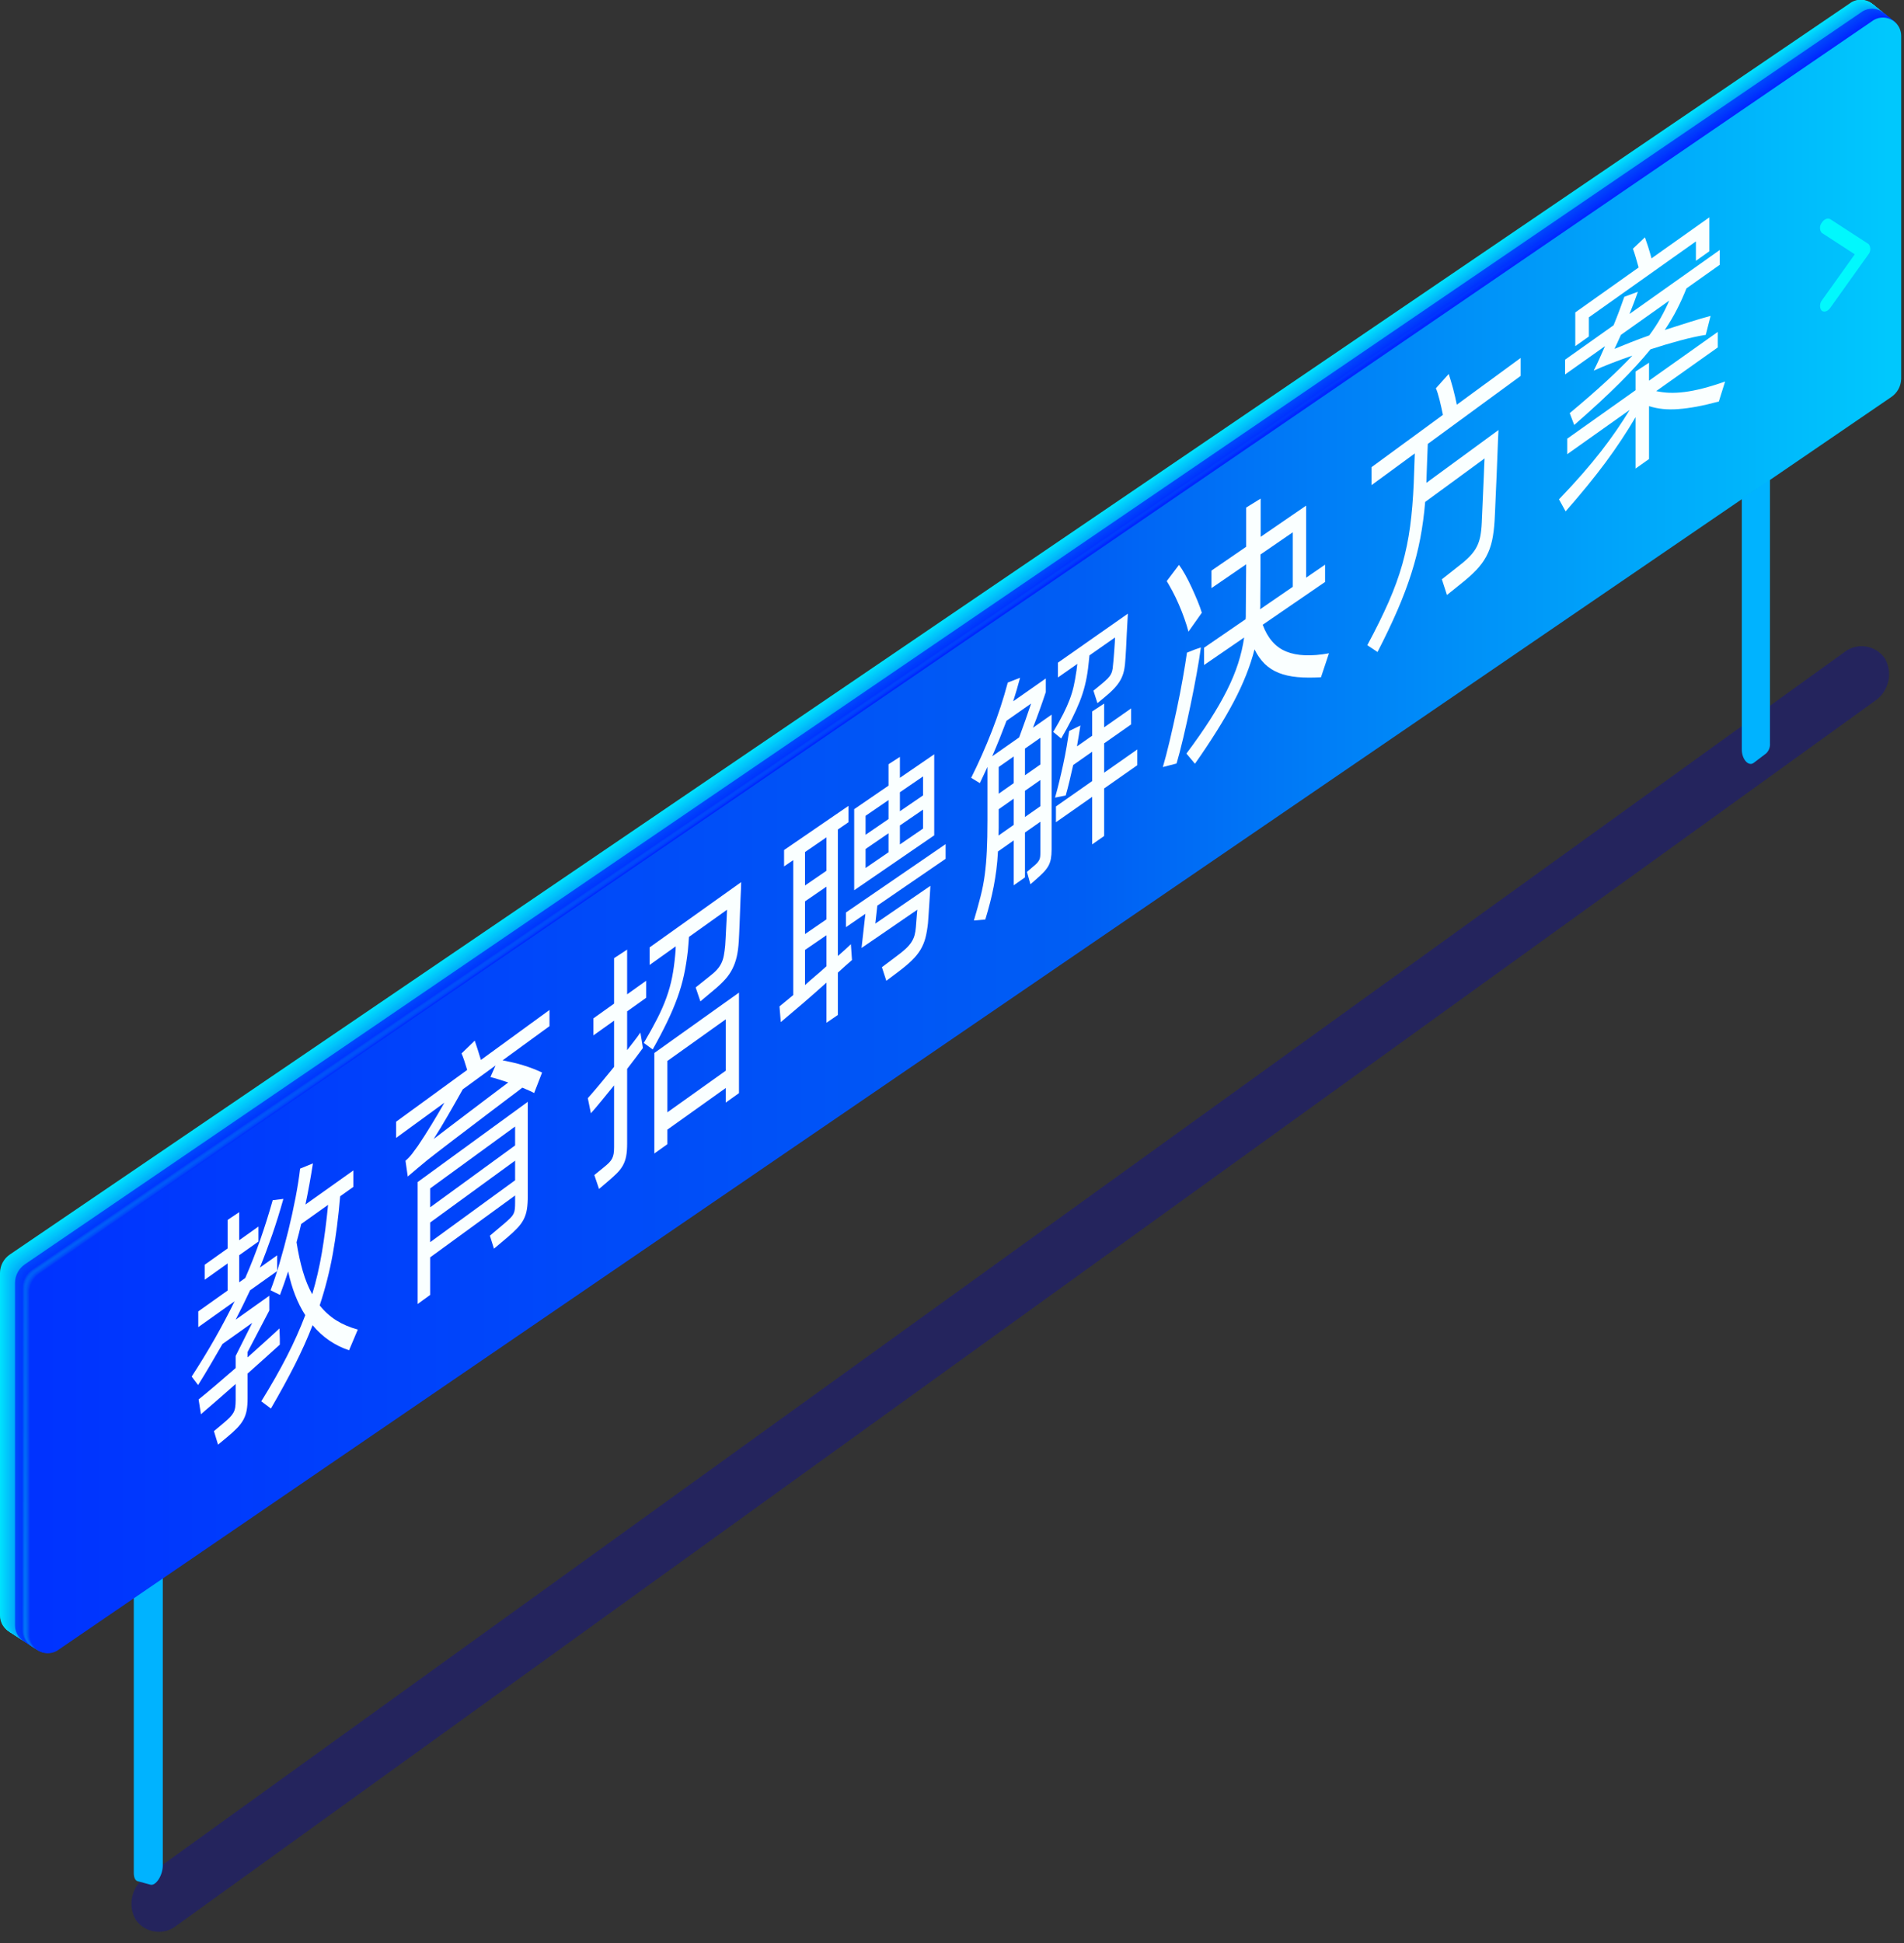 <?xml version="1.0" encoding="UTF-8"?>
<svg width="149px" height="152px" viewBox="0 0 149 152" version="1.1" xmlns="http://www.w3.org/2000/svg" xmlns:xlink="http://www.w3.org/1999/xlink">
    <rect x="0" y="0" width="149" height="152" fill="#333333" stroke="none"/>
    <!-- Generator: Sketch 64 (93537) - https://sketch.com -->
    <title>组 405</title>
    <desc>Created with Sketch.</desc>
    <defs>
        <linearGradient x1="-164814.3%" y1="-957.4%" x2="-164653.4%" y2="-957.4%" id="linearGradient-1">
            <stop stop-color="#006FFF" offset="0%"></stop>
            <stop stop-color="#00B3FF" offset="66.1%"></stop>
            <stop stop-color="#00B3FF" offset="100%"></stop>
        </linearGradient>
        <linearGradient x1="-39524%" y1="1750.3%" x2="-39367.6%" y2="1750.3%" id="linearGradient-2">
            <stop stop-color="#006FFF" offset="0%"></stop>
            <stop stop-color="#00B3FF" offset="66.1%"></stop>
            <stop stop-color="#00B3FF" offset="100%"></stop>
        </linearGradient>
        <linearGradient x1="-2045.2%" y1="165.9%" x2="-1943.7%" y2="165.9%" id="linearGradient-3">
            <stop stop-color="#006CFA" offset="0%"></stop>
            <stop stop-color="#005EF4" offset="56.3%"></stop>
            <stop stop-color="#00E2FD" offset="100%"></stop>
        </linearGradient>
        <linearGradient x1="-2083.3%" y1="163.7%" x2="-1975.8%" y2="168.1%" id="linearGradient-4">
            <stop stop-color="#006BFA" offset="0%"></stop>
            <stop stop-color="#005EF4" offset="56.3%"></stop>
            <stop stop-color="#00E0FD" offset="100%"></stop>
        </linearGradient>
        <linearGradient x1="-2123.7%" y1="161.3%" x2="-2010.4%" y2="170.5%" id="linearGradient-5">
            <stop stop-color="#006AFA" offset="0%"></stop>
            <stop stop-color="#005EF4" offset="56.3%"></stop>
            <stop stop-color="#00DEFD" offset="100%"></stop>
        </linearGradient>
        <linearGradient x1="-2166.8%" y1="158.7%" x2="-2047.7%" y2="173.2%" id="linearGradient-6">
            <stop stop-color="#0069FA" offset="0%"></stop>
            <stop stop-color="#005DF4" offset="56.3%"></stop>
            <stop stop-color="#00DCFD" offset="100%"></stop>
        </linearGradient>
        <linearGradient x1="-2213%" y1="155.8%" x2="-2088.2%" y2="176.1%" id="linearGradient-7">
            <stop stop-color="#0067FA" offset="0%"></stop>
            <stop stop-color="#005DF4" offset="56.3%"></stop>
            <stop stop-color="#00DBFD" offset="100%"></stop>
        </linearGradient>
        <linearGradient x1="-2262.4%" y1="152.6%" x2="-2132%" y2="179.3%" id="linearGradient-8">
            <stop stop-color="#0066FA" offset="0%"></stop>
            <stop stop-color="#005DF4" offset="56.3%"></stop>
            <stop stop-color="#00D9FC" offset="100%"></stop>
        </linearGradient>
        <linearGradient x1="-2315.6%" y1="149.2%" x2="-2179.7%" y2="182.7%" id="linearGradient-9">
            <stop stop-color="#0065FA" offset="0%"></stop>
            <stop stop-color="#005DF5" offset="56.3%"></stop>
            <stop stop-color="#00D7FC" offset="100%"></stop>
        </linearGradient>
        <linearGradient x1="-2373.1%" y1="145.6%" x2="-2231.7%" y2="186.5%" id="linearGradient-10">
            <stop stop-color="#0064FB" offset="0%"></stop>
            <stop stop-color="#005CF5" offset="56.3%"></stop>
            <stop stop-color="#00D5FC" offset="100%"></stop>
        </linearGradient>
        <linearGradient x1="-2435.3%" y1="141.6%" x2="-2288.7%" y2="190.4%" id="linearGradient-11">
            <stop stop-color="#0063FB" offset="0%"></stop>
            <stop stop-color="#005CF5" offset="56.3%"></stop>
            <stop stop-color="#00D3FC" offset="100%"></stop>
        </linearGradient>
        <linearGradient x1="-2503.1%" y1="137.5%" x2="-2351.3%" y2="194.7%" id="linearGradient-12">
            <stop stop-color="#0062FB" offset="0%"></stop>
            <stop stop-color="#005CF5" offset="56.3%"></stop>
            <stop stop-color="#00D1FC" offset="100%"></stop>
        </linearGradient>
        <linearGradient x1="-2577.1%" y1="133%" x2="-2420.2%" y2="199.3%" id="linearGradient-13">
            <stop stop-color="#0060FB" offset="0%"></stop>
            <stop stop-color="#005CF5" offset="56.3%"></stop>
            <stop stop-color="#00CFFC" offset="100%"></stop>
        </linearGradient>
        <linearGradient x1="-2658.4%" y1="128.2%" x2="-2496.6%" y2="204.1%" id="linearGradient-14">
            <stop stop-color="#005FFB" offset="0%"></stop>
            <stop stop-color="#005BF5" offset="56.3%"></stop>
            <stop stop-color="#00CEFC" offset="100%"></stop>
        </linearGradient>
        <linearGradient x1="-2748.2%" y1="123.2%" x2="-2581.5%" y2="209.3%" id="linearGradient-15">
            <stop stop-color="#005EFB" offset="0%"></stop>
            <stop stop-color="#005BF5" offset="56.3%"></stop>
            <stop stop-color="#00CCFC" offset="100%"></stop>
        </linearGradient>
        <linearGradient x1="-2847.9%" y1="117.8%" x2="-2676.4%" y2="214.8%" id="linearGradient-16">
            <stop stop-color="#005DFB" offset="0%"></stop>
            <stop stop-color="#005BF5" offset="56.3%"></stop>
            <stop stop-color="#00CAFC" offset="100%"></stop>
        </linearGradient>
        <linearGradient x1="-2959.3%" y1="112%" x2="-2783.2%" y2="220.7%" id="linearGradient-17">
            <stop stop-color="#005CFB" offset="0%"></stop>
            <stop stop-color="#005BF5" offset="56.3%"></stop>
            <stop stop-color="#00C8FB" offset="100%"></stop>
        </linearGradient>
        <linearGradient x1="-3084.9%" y1="105.9%" x2="-2904%" y2="227.1%" id="linearGradient-18">
            <stop stop-color="#005BFB" offset="0%"></stop>
            <stop stop-color="#005BF5" offset="56.3%"></stop>
            <stop stop-color="#00C6FB" offset="100%"></stop>
        </linearGradient>
        <linearGradient x1="-3227.4%" y1="99.2%" x2="-3041.8%" y2="233.9%" id="linearGradient-19">
            <stop stop-color="#0059FB" offset="0%"></stop>
            <stop stop-color="#005AF6" offset="56.3%"></stop>
            <stop stop-color="#01C4FB" offset="100%"></stop>
        </linearGradient>
        <linearGradient x1="-3390.7%" y1="92.1%" x2="-3200.3%" y2="241.3%" id="linearGradient-20">
            <stop stop-color="#0058FB" offset="0%"></stop>
            <stop stop-color="#005AF6" offset="56.3%"></stop>
            <stop stop-color="#01C3FB" offset="100%"></stop>
        </linearGradient>
        <linearGradient x1="-3579.9%" y1="84.3%" x2="-3384.4%" y2="249.3%" id="linearGradient-21">
            <stop stop-color="#0057FB" offset="0%"></stop>
            <stop stop-color="#005AF6" offset="56.3%"></stop>
            <stop stop-color="#01C1FB" offset="100%"></stop>
        </linearGradient>
        <linearGradient x1="-3801.8%" y1="75.7%" x2="-3600.8%" y2="258.2%" id="linearGradient-22">
            <stop stop-color="#0056FC" offset="0%"></stop>
            <stop stop-color="#005AF6" offset="56.3%"></stop>
            <stop stop-color="#01BFFB" offset="100%"></stop>
        </linearGradient>
        <linearGradient x1="-4065.7%" y1="66.2%" x2="-3858.7%" y2="268.1%" id="linearGradient-23">
            <stop stop-color="#0055FC" offset="0%"></stop>
            <stop stop-color="#0059F6" offset="56.3%"></stop>
            <stop stop-color="#01BDFB" offset="100%"></stop>
        </linearGradient>
        <linearGradient x1="-4384.8%" y1="55.4%" x2="-4171%" y2="279.3%" id="linearGradient-24">
            <stop stop-color="#0054FC" offset="0%"></stop>
            <stop stop-color="#0059F6" offset="56.3%"></stop>
            <stop stop-color="#01BBFB" offset="100%"></stop>
        </linearGradient>
        <linearGradient x1="-4779%" y1="42.9%" x2="-4557%" y2="292.3%" id="linearGradient-25">
            <stop stop-color="#0052FC" offset="0%"></stop>
            <stop stop-color="#0059F6" offset="56.3%"></stop>
            <stop stop-color="#01B9FA" offset="100%"></stop>
        </linearGradient>
        <linearGradient x1="-5278.1%" y1="28%" x2="-5046.1%" y2="307.7%" id="linearGradient-26">
            <stop stop-color="#0051FC" offset="0%"></stop>
            <stop stop-color="#0059F6" offset="56.3%"></stop>
            <stop stop-color="#01B7FA" offset="100%"></stop>
        </linearGradient>
        <linearGradient x1="-5930.6%" y1="9.7%" x2="-5685.6%" y2="326.7%" id="linearGradient-27">
            <stop stop-color="#0050FC" offset="0%"></stop>
            <stop stop-color="#0058F6" offset="56.3%"></stop>
            <stop stop-color="#01B6FA" offset="100%"></stop>
        </linearGradient>
        <linearGradient x1="-6820.6%" y1="-14%" x2="-6557.6%" y2="351.3%" id="linearGradient-28">
            <stop stop-color="#004FFC" offset="0%"></stop>
            <stop stop-color="#0058F6" offset="56.3%"></stop>
            <stop stop-color="#01B4FA" offset="100%"></stop>
        </linearGradient>
        <linearGradient x1="-8106.2%" y1="-46.6%" x2="-7817.1%" y2="385.1%" id="linearGradient-29">
            <stop stop-color="#004EFC" offset="0%"></stop>
            <stop stop-color="#0058F7" offset="56.3%"></stop>
            <stop stop-color="#01B2FA" offset="100%"></stop>
        </linearGradient>
        <linearGradient x1="-10126.8%" y1="-95.8%" x2="-9795.7%" y2="436.2%" id="linearGradient-30">
            <stop stop-color="#004DFC" offset="0%"></stop>
            <stop stop-color="#0058F7" offset="56.3%"></stop>
            <stop stop-color="#01B0FA" offset="100%"></stop>
        </linearGradient>
        <linearGradient x1="-13764.4%" y1="-181.6%" x2="-13356.5%" y2="525.2%" id="linearGradient-31">
            <stop stop-color="#004BFC" offset="0%"></stop>
            <stop stop-color="#0058F7" offset="56.3%"></stop>
            <stop stop-color="#01AEFA" offset="100%"></stop>
        </linearGradient>
        <linearGradient x1="-22254%" y1="-377.5%" x2="-21663.5%" y2="728.3%" id="linearGradient-32">
            <stop stop-color="#004AFC" offset="0%"></stop>
            <stop stop-color="#0057F7" offset="56.3%"></stop>
            <stop stop-color="#01ACFA" offset="100%"></stop>
        </linearGradient>
        <linearGradient x1="-64706.8%" y1="-1343.8%" x2="-63192.2%" y2="1730.2%" id="linearGradient-33">
            <stop stop-color="#0049FC" offset="0%"></stop>
            <stop stop-color="#0057F7" offset="56.3%"></stop>
            <stop stop-color="#01AAFA" offset="100%"></stop>
        </linearGradient>
        <linearGradient x1="61402.9%" y1="-1227.3%" x2="62688.9%" y2="1611.2%" id="linearGradient-34">
            <stop stop-color="#0048FD" offset="0%"></stop>
            <stop stop-color="#0157F7" offset="56.3%"></stop>
            <stop stop-color="#01A9F9" offset="100%"></stop>
        </linearGradient>
        <linearGradient x1="19857.6%" y1="-261.7%" x2="20219.3%" y2="610.1%" id="linearGradient-35">
            <stop stop-color="#0047FD" offset="0%"></stop>
            <stop stop-color="#0157F7" offset="56.3%"></stop>
            <stop stop-color="#01A7F9" offset="100%"></stop>
        </linearGradient>
        <linearGradient x1="11547.1%" y1="-66.9%" x2="11726.6%" y2="408.1%" id="linearGradient-36">
            <stop stop-color="#0046FD" offset="0%"></stop>
            <stop stop-color="#0156F7" offset="56.3%"></stop>
            <stop stop-color="#01A5F9" offset="100%"></stop>
        </linearGradient>
        <linearGradient x1="7984.4%" y1="17.7%" x2="8087.9%" y2="320.3%" id="linearGradient-37">
            <stop stop-color="#0044FD" offset="0%"></stop>
            <stop stop-color="#0156F7" offset="56.3%"></stop>
            <stop stop-color="#01A3F9" offset="100%"></stop>
        </linearGradient>
        <linearGradient x1="6004.2%" y1="65.4%" x2="6067.2%" y2="270.7%" id="linearGradient-38">
            <stop stop-color="#0043FD" offset="0%"></stop>
            <stop stop-color="#0156F7" offset="56.3%"></stop>
            <stop stop-color="#01A1F9" offset="100%"></stop>
        </linearGradient>
        <linearGradient x1="4743.3%" y1="96.4%" x2="4782.1%" y2="238.5%" id="linearGradient-39">
            <stop stop-color="#0042FD" offset="0%"></stop>
            <stop stop-color="#0156F8" offset="56.3%"></stop>
            <stop stop-color="#019FF9" offset="100%"></stop>
        </linearGradient>
        <linearGradient x1="3869.7%" y1="118.3%" x2="3893.1%" y2="215.8%" id="linearGradient-40">
            <stop stop-color="#0041FD" offset="0%"></stop>
            <stop stop-color="#0156F8" offset="56.3%"></stop>
            <stop stop-color="#019DF9" offset="100%"></stop>
        </linearGradient>
        <linearGradient x1="3228.4%" y1="134.6%" x2="3241.7%" y2="198.8%" id="linearGradient-41">
            <stop stop-color="#0040FD" offset="0%"></stop>
            <stop stop-color="#0155F8" offset="56.3%"></stop>
            <stop stop-color="#019CF9" offset="100%"></stop>
        </linearGradient>
        <linearGradient x1="2737.4%" y1="147.3%" x2="2744.1%" y2="185.5%" id="linearGradient-42">
            <stop stop-color="#003FFD" offset="0%"></stop>
            <stop stop-color="#0155F8" offset="56.3%"></stop>
            <stop stop-color="#019AF9" offset="100%"></stop>
        </linearGradient>
        <linearGradient x1="2348.6%" y1="152.3%" x2="2352.6%" y2="180.3%" id="linearGradient-43">
            <stop stop-color="#003DFD" offset="0%"></stop>
            <stop stop-color="#0155F8" offset="56.3%"></stop>
            <stop stop-color="#0198F8" offset="100%"></stop>
        </linearGradient>
        <linearGradient x1="2032.2%" y1="143.9%" x2="2037.2%" y2="189.1%" id="linearGradient-44">
            <stop stop-color="#003CFD" offset="0%"></stop>
            <stop stop-color="#0155F8" offset="56.3%"></stop>
            <stop stop-color="#0196F8" offset="100%"></stop>
        </linearGradient>
        <linearGradient x1="1771.3%" y1="136.9%" x2="1776.1%" y2="196.5%" id="linearGradient-45">
            <stop stop-color="#003BFD" offset="0%"></stop>
            <stop stop-color="#0154F8" offset="56.3%"></stop>
            <stop stop-color="#0194F8" offset="100%"></stop>
        </linearGradient>
        <linearGradient x1="1552.7%" y1="131.1%" x2="1556.3%" y2="202.7%" id="linearGradient-46">
            <stop stop-color="#003AFE" offset="0%"></stop>
            <stop stop-color="#0154F8" offset="56.3%"></stop>
            <stop stop-color="#0192F8" offset="100%"></stop>
        </linearGradient>
        <linearGradient x1="1367%" y1="126.1%" x2="1368.5%" y2="207.9%" id="linearGradient-47">
            <stop stop-color="#0039FE" offset="0%"></stop>
            <stop stop-color="#0154F8" offset="56.3%"></stop>
            <stop stop-color="#0190F8" offset="100%"></stop>
        </linearGradient>
        <linearGradient x1="1207.2%" y1="121.9%" x2="1206.2%" y2="212.4%" id="linearGradient-48">
            <stop stop-color="#0038FE" offset="0%"></stop>
            <stop stop-color="#0154F8" offset="56.3%"></stop>
            <stop stop-color="#018FF8" offset="100%"></stop>
        </linearGradient>
        <linearGradient x1="1068.5%" y1="118.4%" x2="1064.4%" y2="216.2%" id="linearGradient-49">
            <stop stop-color="#0036FE" offset="0%"></stop>
            <stop stop-color="#0153F9" offset="56.3%"></stop>
            <stop stop-color="#028DF8" offset="100%"></stop>
        </linearGradient>
        <linearGradient x1="946.9%" y1="115.4%" x2="939.3%" y2="219.4%" id="linearGradient-50">
            <stop stop-color="#0035FE" offset="0%"></stop>
            <stop stop-color="#0153F9" offset="56.3%"></stop>
            <stop stop-color="#028BF8" offset="100%"></stop>
        </linearGradient>
        <linearGradient x1="839.6%" y1="113%" x2="828.2%" y2="222%" id="linearGradient-51">
            <stop stop-color="#0034FE" offset="0%"></stop>
            <stop stop-color="#0153F9" offset="56.3%"></stop>
            <stop stop-color="#0289F7" offset="100%"></stop>
        </linearGradient>
        <linearGradient x1="744.1%" y1="111%" x2="728.8%" y2="224.2%" id="linearGradient-52">
            <stop stop-color="#0033FE" offset="0%"></stop>
            <stop stop-color="#0153F9" offset="56.3%"></stop>
            <stop stop-color="#0287F7" offset="100%"></stop>
        </linearGradient>
        <linearGradient x1="658.7%" y1="109.5%" x2="639.2%" y2="225.9%" id="linearGradient-53">
            <stop stop-color="#0032FE" offset="0%"></stop>
            <stop stop-color="#0153F9" offset="56.3%"></stop>
            <stop stop-color="#0285F7" offset="100%"></stop>
        </linearGradient>
        <linearGradient x1="581.9%" y1="108.3%" x2="558.2%" y2="227.3%" id="linearGradient-54">
            <stop stop-color="#0031FE" offset="0%"></stop>
            <stop stop-color="#0152F9" offset="56.3%"></stop>
            <stop stop-color="#0284F7" offset="100%"></stop>
        </linearGradient>
        <linearGradient x1="512.4%" y1="107.4%" x2="484.4%" y2="228.2%" id="linearGradient-55">
            <stop stop-color="#002FFE" offset="0%"></stop>
            <stop stop-color="#0152F9" offset="56.3%"></stop>
            <stop stop-color="#0282F7" offset="100%"></stop>
        </linearGradient>
        <linearGradient x1="449.3%" y1="106.9%" x2="416.9%" y2="228.9%" id="linearGradient-56">
            <stop stop-color="#002EFE" offset="0%"></stop>
            <stop stop-color="#0152F9" offset="56.3%"></stop>
            <stop stop-color="#0280F7" offset="100%"></stop>
        </linearGradient>
        <linearGradient x1="391.7%" y1="106.7%" x2="355.1%" y2="229.2%" id="linearGradient-57">
            <stop stop-color="#002DFE" offset="0%"></stop>
            <stop stop-color="#0152F9" offset="56.3%"></stop>
            <stop stop-color="#027EF7" offset="100%"></stop>
        </linearGradient>
        <linearGradient x1="338.9%" y1="106.8%" x2="298.1%" y2="229.2%" id="linearGradient-58">
            <stop stop-color="#002CFF" offset="0%"></stop>
            <stop stop-color="#0151F9" offset="56.3%"></stop>
            <stop stop-color="#027CF7" offset="100%"></stop>
        </linearGradient>
        <linearGradient x1="290.4%" y1="107.1%" x2="245.4%" y2="228.9%" id="linearGradient-59">
            <stop stop-color="#002BFF" offset="0%"></stop>
            <stop stop-color="#0151FA" offset="56.3%"></stop>
            <stop stop-color="#027AF7" offset="100%"></stop>
        </linearGradient>
        <linearGradient x1="245.6%" y1="107.7%" x2="196.6%" y2="228.4%" id="linearGradient-60">
            <stop stop-color="#002AFF" offset="0%"></stop>
            <stop stop-color="#0151FA" offset="56.3%"></stop>
            <stop stop-color="#0278F6" offset="100%"></stop>
        </linearGradient>
        <linearGradient x1="204.2%" y1="108.5%" x2="151.2%" y2="227.6%" id="linearGradient-61">
            <stop stop-color="#0028FF" offset="0%"></stop>
            <stop stop-color="#0151FA" offset="56.3%"></stop>
            <stop stop-color="#0277F6" offset="100%"></stop>
        </linearGradient>
        <linearGradient x1="165.7%" y1="109.4%" x2="109%" y2="226.6%" id="linearGradient-62">
            <stop stop-color="#0027FF" offset="0%"></stop>
            <stop stop-color="#0150FA" offset="56.3%"></stop>
            <stop stop-color="#0275F6" offset="100%"></stop>
        </linearGradient>
        <linearGradient x1="129.9%" y1="110.6%" x2="69.6%" y2="225.4%" id="linearGradient-63">
            <stop stop-color="#0026FF" offset="0%"></stop>
            <stop stop-color="#0150FA" offset="56.3%"></stop>
            <stop stop-color="#0273F6" offset="100%"></stop>
        </linearGradient>
        <linearGradient x1="0%" y1="50%" x2="100%" y2="50%" id="linearGradient-64">
            <stop stop-color="#0033FF" offset="0%"></stop>
            <stop stop-color="#003AFD" offset="8.8%"></stop>
            <stop stop-color="#005EF4" offset="56.3%"></stop>
            <stop stop-color="#00C8FD" offset="100%"></stop>
        </linearGradient>
        <linearGradient x1="7460.4%" y1="6756.2%" x2="7577.5%" y2="6756.2%" id="linearGradient-65">
            <stop stop-color="#01F8FD" offset="0%"></stop>
            <stop stop-color="#27B1E4" offset="100%"></stop>
        </linearGradient>
    </defs>
    <g id="首页迭代_2020_0513" stroke="none" stroke-width="1" fill="none" fill-rule="evenodd">
        <g id="官网_首页0522" transform="translate(-1104, -1025)">
            <g id="组-405" transform="translate(1104, 1024)">
                <g id="组_403" fill-rule="nonzero">
                    <path d="M13.816,151.619 L146.733,55.819 C147.817,55.082 148.151,53.635 147.5,52.497 L147.5,52.497 C147.151,51.992 146.608,51.655 146.001,51.567 C145.394,51.479 144.778,51.648 144.3,52.033 L11.383,147.833 C10.299,148.57 9.965,150.017 10.616,151.155 L10.616,151.155 C10.965,151.66 11.508,151.997 12.115,152.085 C12.722,152.173 13.338,152.004 13.816,151.619 Z" id="路径_1151" fill="#0808B5" opacity="0.33"></path>
                    <path d="M137.242,60.668 L138.212,59.931 C138.423,59.728 138.533,59.442 138.512,59.15 L138.512,27.724 L136.307,29.399 L136.307,59.608 C136.3,60.385 136.828,60.981 137.242,60.668 Z" id="路径_1152" fill="url(#linearGradient-1)"></path>
                    <path d="M11.77,148.417 L10.77,148.145 C10.581,148.094 10.47,147.851 10.47,147.506 L10.47,116.08 L12.739,116.699 L12.739,146.908 C12.741,147.684 12.198,148.533 11.77,148.417 Z" id="路径_1153" fill="url(#linearGradient-2)"></path>
                    <g id="组_402">
                        <path d="M2.32,128.493 L146.27,30.657 C146.746,30.333 147.034,29.798 147.042,29.222 L147.042,2.422 C147.047,1.87 146.735,1.365 146.239,1.123 C145.743,0.881 145.152,0.946 144.721,1.29 L0.773,99.126 C0.297,99.45 0.008,99.985 -5.72539684e-05,100.561 L-5.72539684e-05,127.361 C-0.005,127.912 0.307,128.417 0.803,128.659 C1.298,128.901 1.889,128.836 2.32,128.493 L2.32,128.493 Z" id="路径_1154" fill="url(#linearGradient-3)"></path>
                        <path d="M2.358,128.519 L146.297,30.681 C146.773,30.357 147.061,29.822 147.069,29.246 L147.069,2.451 C147.074,1.9 146.762,1.395 146.267,1.153 C145.772,0.911 145.181,0.976 144.75,1.319 L0.811,99.156 C0.334,99.48 0.046,100.016 0.038,100.592 L0.038,127.387 C0.033,127.938 0.345,128.443 0.841,128.685 C1.336,128.927 1.927,128.862 2.358,128.519 L2.358,128.519 Z" id="路径_1155" fill="url(#linearGradient-4)"></path>
                        <path d="M2.396,128.543 L146.327,30.704 C146.803,30.38 147.091,29.845 147.099,29.269 L147.099,2.469 C147.104,1.918 146.792,1.412 146.296,1.171 C145.801,0.929 145.21,0.994 144.779,1.338 L0.845,99.181 C0.369,99.505 0.081,100.04 0.073,100.616 L0.073,127.416 C0.068,127.968 0.382,128.473 0.878,128.714 C1.375,128.955 1.966,128.888 2.396,128.543 L2.396,128.543 Z" id="路径_1156" fill="url(#linearGradient-5)"></path>
                        <path d="M2.435,128.569 L146.356,30.727 C146.832,30.403 147.12,29.868 147.128,29.292 L147.128,2.492 C147.133,1.94 146.821,1.435 146.325,1.193 C145.829,0.951 145.238,1.016 144.807,1.36 L0.887,99.202 C0.411,99.525 0.122,100.061 0.114,100.637 L0.114,127.437 C0.109,127.989 0.421,128.494 0.917,128.736 C1.413,128.978 2.004,128.913 2.435,128.569 Z" id="路径_1157" fill="url(#linearGradient-6)"></path>
                        <path d="M2.472,128.595 L146.383,30.752 C146.859,30.428 147.147,29.893 147.155,29.317 L147.155,2.517 C147.161,1.965 146.848,1.46 146.353,1.218 C145.857,0.976 145.266,1.041 144.835,1.385 L0.924,99.228 C0.448,99.551 0.159,100.087 0.151,100.663 L0.151,127.463 C0.145,128.015 0.457,128.521 0.953,128.763 C1.45,129.005 2.041,128.94 2.472,128.595 Z" id="路径_1158" fill="url(#linearGradient-7)"></path>
                        <path d="M2.51,128.618 L146.41,30.773 C146.886,30.449 147.174,29.914 147.182,29.338 L147.182,2.538 C147.188,1.986 146.875,1.481 146.38,1.239 C145.884,0.997 145.293,1.062 144.862,1.406 L0.962,99.252 C0.486,99.576 0.197,100.111 0.189,100.687 L0.189,127.487 C0.183,128.039 0.496,128.545 0.992,128.786 C1.488,129.028 2.079,128.962 2.51,128.618 Z" id="路径_1159" fill="url(#linearGradient-8)"></path>
                        <path d="M2.544,128.643 L146.436,30.795 C146.912,30.471 147.2,29.936 147.208,29.36 L147.208,2.56 C147.213,2.009 146.901,1.504 146.405,1.262 C145.91,1.02 145.319,1.085 144.888,1.428 L0.996,99.276 C0.52,99.6 0.231,100.135 0.223,100.711 L0.223,127.511 C0.218,128.063 0.53,128.568 1.026,128.81 C1.522,129.052 2.113,128.987 2.544,128.643 Z" id="路径_1160" fill="url(#linearGradient-9)"></path>
                        <path d="M2.586,128.668 L146.469,30.819 C146.945,30.495 147.233,29.96 147.241,29.384 L147.241,2.584 C147.246,2.033 146.934,1.527 146.438,1.286 C145.943,1.044 145.352,1.109 144.921,1.453 L1.038,99.302 C0.562,99.626 0.274,100.161 0.266,100.736 L0.266,127.536 C0.26,128.088 0.573,128.593 1.068,128.835 C1.564,129.077 2.155,129.012 2.586,128.668 L2.586,128.668 Z" id="路径_1161" fill="url(#linearGradient-10)"></path>
                        <path d="M2.623,128.692 L146.497,30.841 C146.973,30.517 147.261,29.982 147.269,29.406 L147.269,2.606 C147.274,2.055 146.962,1.549 146.466,1.308 C145.971,1.066 145.38,1.131 144.949,1.475 L1.076,99.334 C0.6,99.658 0.312,100.193 0.304,100.769 L0.304,127.569 C0.302,128.119 0.616,128.621 1.11,128.86 C1.605,129.1 2.193,129.034 2.623,128.692 Z" id="路径_1162" fill="url(#linearGradient-11)"></path>
                        <path d="M2.667,128.718 L146.53,30.865 C147.006,30.541 147.295,30.006 147.303,29.43 L147.303,2.63 C147.309,2.078 146.996,1.573 146.501,1.331 C146.005,1.089 145.414,1.154 144.983,1.498 L1.119,99.351 C0.642,99.675 0.354,100.211 0.346,100.787 L0.346,127.582 C0.338,128.135 0.65,128.642 1.147,128.885 C1.643,129.128 2.235,129.063 2.667,128.718 L2.667,128.718 Z" id="路径_1163" fill="url(#linearGradient-12)"></path>
                        <path d="M2.701,128.742 L146.556,30.888 C147.032,30.564 147.32,30.029 147.328,29.453 L147.328,2.653 C147.333,2.101 147.021,1.596 146.525,1.354 C146.029,1.112 145.438,1.177 145.007,1.521 L1.152,99.376 C0.676,99.7 0.388,100.235 0.38,100.811 L0.38,127.606 C0.373,128.158 0.685,128.665 1.181,128.908 C1.677,129.151 2.269,129.086 2.701,128.742 Z" id="路径_1164" fill="url(#linearGradient-13)"></path>
                        <path d="M2.739,128.767 L146.583,30.91 C147.059,30.586 147.347,30.051 147.355,29.475 L147.355,2.675 C147.36,2.124 147.048,1.619 146.552,1.377 C146.057,1.135 145.466,1.2 145.035,1.543 L1.19,99.4 C0.714,99.723 0.425,100.259 0.417,100.835 L0.417,127.635 C0.411,128.187 0.724,128.693 1.22,128.935 C1.716,129.177 2.308,129.111 2.739,128.767 L2.739,128.767 Z" id="路径_1165" fill="url(#linearGradient-14)"></path>
                        <path d="M2.776,128.791 L146.611,30.932 C147.087,30.608 147.375,30.073 147.383,29.497 L147.383,2.702 C147.389,2.15 147.076,1.645 146.581,1.403 C146.085,1.161 145.494,1.226 145.063,1.57 L1.227,99.429 C0.751,99.752 0.463,100.288 0.455,100.863 L0.455,127.663 C0.451,128.214 0.764,128.718 1.26,128.959 C1.755,129.199 2.345,129.134 2.776,128.791 L2.776,128.791 Z" id="路径_1166" fill="url(#linearGradient-15)"></path>
                        <path d="M2.813,128.816 L146.64,30.956 C147.116,30.632 147.404,30.097 147.412,29.521 L147.412,2.721 C147.418,2.169 147.105,1.664 146.61,1.422 C146.114,1.18 145.523,1.245 145.092,1.589 L1.265,99.457 C0.788,99.78 0.5,100.316 0.492,100.892 L0.492,127.692 C0.489,128.243 0.803,128.746 1.298,128.986 C1.794,129.226 2.383,129.16 2.813,128.816 Z" id="路径_1167" fill="url(#linearGradient-16)"></path>
                        <path d="M2.852,128.842 L146.668,30.979 C147.144,30.655 147.432,30.12 147.44,29.544 L147.44,2.744 C147.445,2.193 147.133,1.687 146.637,1.446 C146.142,1.204 145.551,1.269 145.12,1.613 L1.304,99.475 C0.827,99.798 0.539,100.334 0.531,100.91 L0.531,127.71 C0.526,128.262 0.838,128.767 1.334,129.009 C1.83,129.251 2.421,129.186 2.852,128.842 L2.852,128.842 Z" id="路径_1168" fill="url(#linearGradient-17)"></path>
                        <path d="M2.889,128.865 L146.697,31.001 C147.173,30.677 147.462,30.142 147.47,29.566 L147.47,2.766 C147.475,2.215 147.163,1.71 146.667,1.468 C146.172,1.226 145.581,1.291 145.15,1.634 L1.342,99.499 C0.865,99.822 0.577,100.358 0.569,100.934 L0.569,127.734 C0.564,128.285 0.876,128.791 1.372,129.032 C1.867,129.274 2.458,129.209 2.889,128.865 L2.889,128.865 Z" id="路径_1169" fill="url(#linearGradient-18)"></path>
                        <path d="M2.926,128.891 L146.726,31.025 C147.202,30.701 147.49,30.166 147.498,29.59 L147.498,2.795 C147.503,2.244 147.191,1.738 146.696,1.496 C146.2,1.254 145.61,1.319 145.178,1.662 L1.378,99.528 C0.902,99.852 0.614,100.387 0.606,100.963 L0.606,127.763 C0.603,128.314 0.916,128.817 1.411,129.058 C1.906,129.299 2.495,129.234 2.926,128.891 L2.926,128.891 Z" id="路径_1170" fill="url(#linearGradient-19)"></path>
                        <path d="M2.964,128.915 L146.753,31.047 C147.229,30.724 147.518,30.188 147.526,29.612 L147.526,2.817 C147.531,2.265 147.219,1.76 146.723,1.518 C146.227,1.276 145.636,1.341 145.205,1.685 L1.416,99.553 C0.941,99.877 0.653,100.413 0.644,100.988 L0.644,127.788 C0.641,128.338 0.954,128.842 1.449,129.082 C1.944,129.322 2.533,129.258 2.964,128.915 Z" id="路径_1171" fill="url(#linearGradient-20)"></path>
                        <path d="M3.003,128.94 L146.783,31.07 C147.259,30.746 147.547,30.211 147.555,29.635 L147.555,2.84 C147.56,2.289 147.248,1.784 146.752,1.542 C146.257,1.3 145.666,1.365 145.235,1.708 L1.456,99.581 C0.98,99.905 0.691,100.441 0.683,101.017 L0.683,127.817 C0.681,128.367 0.994,128.869 1.489,129.109 C1.984,129.349 2.573,129.283 3.003,128.94 L3.003,128.94 Z" id="路径_1172" fill="url(#linearGradient-21)"></path>
                        <path d="M3.041,128.965 L146.811,31.093 C147.287,30.769 147.575,30.234 147.583,29.658 L147.583,2.858 C147.589,2.306 147.276,1.801 146.781,1.559 C146.285,1.317 145.694,1.382 145.263,1.726 L1.493,99.598 C1.016,99.922 0.728,100.458 0.72,101.034 L0.72,127.829 C0.713,128.381 1.025,128.888 1.521,129.131 C2.017,129.374 2.609,129.309 3.041,128.965 Z" id="路径_1173" fill="url(#linearGradient-22)"></path>
                        <path d="M3.079,128.989 L146.839,31.115 C147.315,30.791 147.603,30.256 147.611,29.68 L147.611,2.88 C147.617,2.328 147.304,1.823 146.809,1.581 C146.313,1.339 145.722,1.404 145.291,1.748 L1.531,99.622 C1.055,99.945 0.766,100.481 0.758,101.057 L0.758,127.857 C0.752,128.409 1.064,128.915 1.56,129.157 C2.057,129.399 2.648,129.334 3.079,128.989 Z" id="路径_1174" fill="url(#linearGradient-23)"></path>
                        <path d="M3.116,129.015 L146.866,31.139 C147.342,30.815 147.631,30.28 147.639,29.704 L147.639,2.904 C147.644,2.353 147.332,1.848 146.836,1.606 C146.341,1.364 145.75,1.429 145.319,1.772 L1.568,99.648 C1.092,99.972 0.804,100.507 0.796,101.083 L0.796,127.878 C0.789,128.43 1.101,128.937 1.597,129.18 C2.092,129.423 2.684,129.359 3.116,129.015 Z" id="路径_1175" fill="url(#linearGradient-24)"></path>
                        <path d="M3.155,129.04 L146.897,31.162 C147.373,30.838 147.661,30.303 147.669,29.727 L147.669,2.927 C147.674,2.376 147.362,1.871 146.866,1.629 C146.371,1.387 145.78,1.452 145.349,1.795 L1.607,99.672 C1.131,99.996 0.843,100.531 0.835,101.107 L0.835,127.907 C0.83,128.458 1.142,128.964 1.637,129.206 C2.133,129.448 2.723,129.383 3.155,129.04 Z" id="路径_1176" fill="url(#linearGradient-25)"></path>
                        <path d="M3.193,129.064 L146.925,31.184 C147.401,30.861 147.69,30.325 147.698,29.749 L147.698,2.949 C147.704,2.397 147.391,1.892 146.896,1.65 C146.4,1.408 145.809,1.473 145.378,1.817 L1.646,99.697 C1.17,100.021 0.882,100.556 0.874,101.132 L0.874,127.932 C0.869,128.483 1.181,128.988 1.676,129.23 C2.171,129.472 2.762,129.407 3.193,129.064 L3.193,129.064 Z" id="路径_1177" fill="url(#linearGradient-26)"></path>
                        <path d="M3.23,129.088 L146.953,31.206 C147.429,30.882 147.717,30.347 147.726,29.771 L147.726,2.971 C147.731,2.419 147.419,1.914 146.923,1.672 C146.427,1.43 145.836,1.495 145.405,1.839 L1.685,99.726 C1.209,100.049 0.92,100.585 0.912,101.161 L0.912,127.961 C0.91,128.511 1.222,129.013 1.717,129.253 C2.211,129.493 2.799,129.429 3.23,129.088 L3.23,129.088 Z" id="路径_1178" fill="url(#linearGradient-27)"></path>
                        <path d="M3.268,129.113 L146.981,31.23 C147.457,30.906 147.745,30.371 147.753,29.795 L147.753,2.995 C147.759,2.443 147.446,1.938 146.951,1.696 C146.455,1.454 145.864,1.519 145.433,1.863 L1.719,99.747 C1.243,100.071 0.955,100.606 0.947,101.182 L0.947,127.982 C0.941,128.534 1.254,129.04 1.75,129.281 C2.246,129.523 2.837,129.457 3.268,129.113 Z" id="路径_1179" fill="url(#linearGradient-28)"></path>
                        <path d="M3.306,129.139 L147.006,31.253 C147.482,30.929 147.77,30.394 147.778,29.818 L147.778,3.018 C147.784,2.466 147.471,1.961 146.976,1.719 C146.48,1.477 145.889,1.542 145.458,1.886 L1.758,99.772 C1.282,100.095 0.993,100.631 0.985,101.207 L0.985,128.007 C0.98,128.559 1.292,129.064 1.788,129.306 C2.284,129.548 2.875,129.483 3.306,129.139 L3.306,129.139 Z" id="路径_1180" fill="url(#linearGradient-29)"></path>
                        <path d="M3.344,129.163 L147.038,31.276 C147.514,30.952 147.802,30.417 147.81,29.841 L147.81,3.041 C147.815,2.49 147.503,1.984 147.007,1.743 C146.512,1.501 145.921,1.566 145.49,1.91 L1.796,99.797 C1.32,100.12 1.031,100.656 1.023,101.232 L1.023,128.032 C1.017,128.584 1.33,129.09 1.826,129.331 C2.322,129.573 2.913,129.507 3.344,129.163 Z" id="路径_1181" fill="url(#linearGradient-30)"></path>
                        <path d="M3.384,129.188 L147.07,31.299 C147.546,30.975 147.834,30.44 147.842,29.864 L147.842,3.064 C147.847,2.513 147.534,2.008 147.038,1.766 C146.543,1.524 145.952,1.589 145.521,1.933 L1.834,99.827 C1.358,100.151 1.07,100.686 1.062,101.262 L1.062,128.062 C1.059,128.613 1.372,129.117 1.868,129.357 C2.364,129.597 2.953,129.532 3.384,129.188 L3.384,129.188 Z" id="路径_1182" fill="url(#linearGradient-31)"></path>
                        <path d="M3.42,129.212 L147.095,31.321 C147.571,30.997 147.859,30.461 147.867,29.886 L147.867,3.086 C147.873,2.534 147.56,2.029 147.065,1.787 C146.569,1.545 145.978,1.61 145.547,1.954 L1.872,99.845 C1.396,100.169 1.108,100.705 1.1,101.281 L1.1,128.076 C1.094,128.628 1.405,129.134 1.901,129.377 C2.397,129.62 2.988,129.556 3.42,129.212 L3.42,129.212 Z" id="路径_1183" fill="url(#linearGradient-32)"></path>
                        <path d="M3.458,129.237 L147.125,31.344 C147.601,31.02 147.889,30.485 147.897,29.909 L147.897,3.109 C147.902,2.558 147.59,2.053 147.094,1.811 C146.599,1.569 146.008,1.634 145.577,1.977 L1.91,99.871 C1.434,100.195 1.145,100.73 1.137,101.306 L1.137,128.106 C1.132,128.657 1.445,129.162 1.941,129.404 C2.436,129.646 3.027,129.581 3.458,129.237 L3.458,129.237 Z" id="路径_1184" fill="url(#linearGradient-33)"></path>
                        <path d="M3.496,129.262 L147.152,31.362 C147.628,31.039 147.917,30.503 147.925,29.927 L147.925,3.127 C147.93,2.575 147.618,2.07 147.122,1.828 C146.626,1.586 146.035,1.651 145.604,1.995 L1.948,99.895 C1.472,100.218 1.183,100.754 1.175,101.33 L1.175,128.125 C1.167,128.678 1.479,129.186 1.975,129.429 C2.472,129.672 3.064,129.607 3.496,129.262 L3.496,129.262 Z" id="路径_1185" fill="url(#linearGradient-34)"></path>
                        <path d="M3.534,129.286 L147.182,31.386 C147.658,31.062 147.946,30.527 147.954,29.951 L147.954,3.151 C147.959,2.6 147.647,2.094 147.151,1.853 C146.656,1.611 146.065,1.676 145.634,2.02 L1.987,99.92 C1.511,100.244 1.222,100.779 1.214,101.355 L1.214,128.15 C1.207,128.702 1.518,129.209 2.014,129.452 C2.511,129.695 3.102,129.63 3.534,129.286 Z" id="路径_1186" fill="url(#linearGradient-35)"></path>
                        <path d="M3.573,129.311 L147.211,31.411 C147.687,31.087 147.975,30.552 147.983,29.976 L147.983,3.181 C147.989,2.629 147.676,2.124 147.181,1.882 C146.685,1.64 146.094,1.705 145.663,2.049 L2.026,99.949 C1.55,100.273 1.261,100.808 1.253,101.384 L1.253,128.179 C1.248,128.73 1.56,129.235 2.056,129.477 C2.551,129.719 3.142,129.654 3.573,129.311 L3.573,129.311 Z" id="路径_1187" fill="url(#linearGradient-36)"></path>
                        <path d="M3.61,129.335 L147.237,31.435 C147.713,31.111 148.001,30.576 148.009,30 L148.009,3.2 C148.015,2.648 147.702,2.143 147.207,1.901 C146.711,1.659 146.12,1.724 145.689,2.068 L2.061,99.968 C1.585,100.292 1.296,100.827 1.288,101.403 L1.288,128.203 C1.282,128.755 1.595,129.261 2.091,129.503 C2.587,129.745 3.179,129.679 3.61,129.335 Z" id="路径_1188" fill="url(#linearGradient-37)"></path>
                        <path d="M3.648,129.362 L147.267,31.462 C147.743,31.138 148.031,30.603 148.039,30.027 L148.039,3.227 C148.044,2.675 147.732,2.17 147.236,1.928 C146.74,1.686 146.149,1.751 145.718,2.095 L2.099,99.995 C1.623,100.319 1.335,100.855 1.327,101.43 L1.327,128.23 C1.322,128.782 1.634,129.287 2.13,129.529 C2.626,129.771 3.217,129.706 3.648,129.362 L3.648,129.362 Z" id="路径_1189" fill="url(#linearGradient-38)"></path>
                        <path d="M3.685,129.385 L147.293,31.485 C147.769,31.161 148.058,30.626 148.066,30.05 L148.066,3.255 C148.072,2.703 147.759,2.197 147.263,1.955 C146.767,1.713 146.177,1.778 145.745,2.122 L2.136,100.027 C1.66,100.35 1.371,100.886 1.363,101.462 L1.363,128.262 C1.361,128.812 1.675,129.315 2.17,129.555 C2.666,129.794 3.255,129.728 3.685,129.385 Z" id="路径_1190" fill="url(#linearGradient-39)"></path>
                        <path d="M3.725,129.411 L147.325,31.504 C147.801,31.18 148.09,30.645 148.098,30.069 L148.098,3.269 C148.104,2.717 147.791,2.212 147.296,1.97 C146.8,1.728 146.209,1.793 145.778,2.137 L2.178,100.043 C1.702,100.367 1.413,100.902 1.405,101.478 L1.405,128.278 C1.399,128.83 1.711,129.336 2.207,129.578 C2.703,129.82 3.294,129.755 3.725,129.411 Z" id="路径_1191" fill="url(#linearGradient-40)"></path>
                        <path d="M3.761,129.435 L147.352,31.527 C147.828,31.203 148.117,30.668 148.125,30.092 L148.125,3.292 C148.13,2.74 147.818,2.235 147.322,1.993 C146.826,1.751 146.235,1.816 145.804,2.16 L2.214,100.068 C1.738,100.392 1.45,100.927 1.442,101.503 L1.442,128.303 C1.437,128.854 1.749,129.359 2.244,129.601 C2.739,129.843 3.33,129.778 3.761,129.435 L3.761,129.435 Z" id="路径_1192" fill="url(#linearGradient-41)"></path>
                        <path d="M3.804,129.458 L147.385,31.548 C147.861,31.224 148.149,30.689 148.157,30.113 L148.157,3.313 C148.162,2.762 147.85,2.257 147.355,2.015 C146.86,1.773 146.269,1.838 145.838,2.181 L2.257,100.091 C1.781,100.415 1.492,100.95 1.484,101.526 L1.484,128.326 C1.479,128.877 1.791,129.382 2.287,129.624 C2.782,129.866 3.373,129.801 3.804,129.458 Z" id="路径_1193" fill="url(#linearGradient-42)"></path>
                        <path d="M3.836,129.485 L147.408,31.573 C147.884,31.249 148.172,30.714 148.18,30.138 L148.18,3.343 C148.185,2.792 147.873,2.286 147.378,2.044 C146.882,1.802 146.292,1.867 145.86,2.21 L2.289,100.122 C1.813,100.446 1.524,100.981 1.516,101.557 L1.516,128.357 C1.512,128.908 1.825,129.412 2.32,129.653 C2.816,129.894 3.405,129.829 3.836,129.485 L3.836,129.485 Z" id="路径_1194" fill="url(#linearGradient-43)"></path>
                        <path d="M3.875,129.51 L147.438,31.596 C147.914,31.272 148.202,30.737 148.21,30.161 L148.21,3.366 C148.215,2.814 147.903,2.309 147.407,2.067 C146.911,1.825 146.32,1.89 145.889,2.234 L2.328,100.148 C1.851,100.472 1.563,101.008 1.555,101.584 L1.555,128.379 C1.55,128.93 1.862,129.436 2.358,129.677 C2.853,129.919 3.444,129.854 3.875,129.51 L3.875,129.51 Z" id="路径_1195" fill="url(#linearGradient-44)"></path>
                        <path d="M3.913,129.535 L147.466,31.619 C147.942,31.295 148.23,30.76 148.239,30.184 L148.239,3.389 C148.244,2.837 147.932,2.332 147.436,2.09 C146.94,1.848 146.349,1.913 145.918,2.257 L2.365,100.173 C1.889,100.497 1.6,101.032 1.592,101.608 L1.592,128.408 C1.589,128.959 1.902,129.462 2.397,129.703 C2.893,129.943 3.482,129.878 3.913,129.535 Z" id="路径_1196" fill="url(#linearGradient-45)"></path>
                        <path d="M3.951,129.559 L147.494,31.641 C147.97,31.318 148.259,30.782 148.267,30.206 L148.267,3.411 C148.272,2.859 147.96,2.354 147.464,2.112 C146.968,1.87 146.377,1.935 145.946,2.279 L2.402,100.197 C1.926,100.52 1.637,101.056 1.629,101.632 L1.629,128.427 C1.623,128.979 1.935,129.486 2.432,129.728 C2.928,129.97 3.52,129.904 3.951,129.559 L3.951,129.559 Z" id="路径_1197" fill="url(#linearGradient-46)"></path>
                        <path d="M3.99,129.581 L147.523,31.661 C147.999,31.337 148.288,30.802 148.296,30.226 L148.296,3.426 C148.301,2.875 147.989,2.369 147.493,2.128 C146.998,1.886 146.407,1.951 145.976,2.295 L2.442,100.215 C1.966,100.539 1.678,101.074 1.67,101.65 L1.67,128.45 C1.665,129.001 1.978,129.506 2.473,129.747 C2.969,129.989 3.559,129.924 3.99,129.581 L3.99,129.581 Z" id="路径_1198" fill="url(#linearGradient-47)"></path>
                        <path d="M4.027,129.609 L147.552,31.687 C148.028,31.363 148.316,30.828 148.324,30.252 L148.324,3.452 C148.329,2.901 148.017,2.396 147.521,2.154 C147.026,1.912 146.435,1.977 146.004,2.32 L2.479,100.242 C2.003,100.566 1.715,101.101 1.707,101.677 L1.707,128.477 C1.702,129.028 2.014,129.533 2.51,129.775 C3.005,130.017 3.596,129.952 4.027,129.609 L4.027,129.609 Z" id="路径_1199" fill="url(#linearGradient-48)"></path>
                        <path d="M4.065,129.633 L147.581,31.71 C148.057,31.386 148.345,30.851 148.353,30.275 L148.353,3.475 C148.358,2.923 148.046,2.418 147.55,2.176 C147.054,1.934 146.463,1.999 146.032,2.343 L2.518,100.266 C2.042,100.59 1.753,101.125 1.745,101.701 L1.745,128.501 C1.739,129.053 2.052,129.558 2.547,129.8 C3.043,130.042 3.634,129.977 4.065,129.633 Z" id="路径_1200" fill="url(#linearGradient-49)"></path>
                        <path d="M4.1,129.658 L147.6,31.732 C148.076,31.409 148.365,30.873 148.373,30.297 L148.373,3.497 C148.379,2.945 148.066,2.44 147.571,2.198 C147.075,1.956 146.484,2.021 146.053,2.365 L2.547,100.29 C2.071,100.613 1.782,101.149 1.774,101.725 L1.774,128.525 C1.767,129.079 2.08,129.587 2.578,129.829 C3.075,130.072 3.668,130.005 4.1,129.658 Z" id="路径_1201" fill="url(#linearGradient-50)"></path>
                        <path d="M4.14,129.683 L147.64,31.755 C148.116,31.431 148.405,30.896 148.413,30.32 L148.413,3.52 C148.418,2.969 148.105,2.464 147.609,2.222 C147.114,1.98 146.523,2.045 146.092,2.389 L2.592,100.316 C2.116,100.64 1.828,101.175 1.82,101.751 L1.82,128.551 C1.814,129.103 2.127,129.608 2.622,129.85 C3.118,130.092 3.709,130.027 4.14,129.683 Z" id="路径_1202" fill="url(#linearGradient-51)"></path>
                        <path d="M4.178,129.705 L147.665,31.776 C148.141,31.452 148.43,30.917 148.438,30.341 L148.438,3.541 C148.443,2.99 148.131,2.484 147.635,2.243 C147.14,2.001 146.549,2.066 146.118,2.41 L2.631,100.339 C2.155,100.662 1.866,101.198 1.858,101.774 L1.858,128.574 C1.853,129.125 2.166,129.63 2.661,129.871 C3.157,130.113 3.747,130.048 4.178,129.705 Z" id="路径_1203" fill="url(#linearGradient-52)"></path>
                        <path d="M4.217,129.733 L147.695,31.802 C148.171,31.478 148.459,30.943 148.467,30.367 L148.467,3.567 C148.472,3.016 148.16,2.511 147.665,2.269 C147.17,2.027 146.579,2.092 146.148,2.435 L2.669,100.366 C2.193,100.69 1.905,101.225 1.897,101.801 L1.897,128.601 C1.892,129.152 2.204,129.657 2.7,129.899 C3.195,130.141 3.786,130.076 4.217,129.733 L4.217,129.733 Z" id="路径_1204" fill="url(#linearGradient-53)"></path>
                        <path d="M4.255,129.757 L147.723,31.824 C148.199,31.5 148.487,30.965 148.495,30.389 L148.495,3.589 C148.5,3.037 148.188,2.532 147.692,2.29 C147.196,2.048 146.605,2.113 146.174,2.457 L2.707,100.391 C2.23,100.715 1.942,101.251 1.934,101.827 L1.934,128.622 C1.927,129.175 2.239,129.682 2.735,129.924 C3.232,130.167 3.823,130.102 4.255,129.757 L4.255,129.757 Z" id="路径_1205" fill="url(#linearGradient-54)"></path>
                        <path d="M4.293,129.782 L147.751,31.846 C148.227,31.523 148.515,30.987 148.523,30.412 L148.523,3.612 C148.528,3.061 148.216,2.555 147.72,2.314 C147.225,2.072 146.634,2.137 146.203,2.481 L2.745,100.416 C2.269,100.74 1.98,101.275 1.972,101.851 L1.972,128.646 C1.965,129.198 2.277,129.705 2.773,129.948 C3.269,130.191 3.861,130.126 4.293,129.782 L4.293,129.782 Z" id="路径_1206" fill="url(#linearGradient-55)"></path>
                        <path d="M4.331,129.807 L147.779,31.869 C148.255,31.546 148.544,31.01 148.552,30.434 L148.552,3.634 C148.557,3.083 148.244,2.578 147.748,2.336 C147.253,2.094 146.662,2.159 146.231,2.503 L2.783,100.443 C2.307,100.767 2.018,101.302 2.01,101.878 L2.01,128.678 C2.006,129.229 2.319,129.733 2.814,129.974 C3.31,130.216 3.9,130.15 4.331,129.807 Z" id="路径_1207" fill="url(#linearGradient-56)"></path>
                        <path d="M4.368,129.828 L147.807,31.89 C148.283,31.566 148.571,31.031 148.579,30.455 L148.579,3.655 C148.585,3.103 148.272,2.598 147.777,2.356 C147.281,2.114 146.69,2.179 146.259,2.523 L2.822,100.47 C2.346,100.794 2.058,101.329 2.05,101.905 L2.05,128.705 C2.048,129.254 2.362,129.756 2.856,129.995 C3.35,130.235 3.938,130.17 4.368,129.828 Z" id="路径_1208" fill="url(#linearGradient-57)"></path>
                        <path d="M4.406,129.857 L147.836,31.916 C148.312,31.593 148.601,31.057 148.609,30.481 L148.609,3.681 C148.614,3.129 148.302,2.624 147.806,2.382 C147.31,2.14 146.719,2.205 146.288,2.549 L2.858,100.49 C2.382,100.814 2.094,101.349 2.086,101.925 L2.086,128.725 C2.081,129.276 2.393,129.781 2.889,130.023 C3.384,130.265 3.975,130.2 4.406,129.857 L4.406,129.857 Z" id="路径_1209" fill="url(#linearGradient-58)"></path>
                        <path d="M4.444,129.882 L147.866,31.94 C148.341,31.616 148.629,31.08 148.638,30.505 L148.638,3.705 C148.643,3.153 148.331,2.648 147.835,2.406 C147.339,2.164 146.748,2.229 146.317,2.573 L2.897,100.516 C2.421,100.84 2.133,101.375 2.125,101.951 L2.125,128.751 C2.12,129.302 2.432,129.807 2.928,130.048 C3.423,130.29 4.013,130.225 4.444,129.882 Z" id="路径_1210" fill="url(#linearGradient-59)"></path>
                        <path d="M4.482,129.907 L147.893,31.962 C148.369,31.638 148.657,31.103 148.665,30.527 L148.665,3.732 C148.671,3.18 148.358,2.675 147.863,2.433 C147.367,2.191 146.776,2.256 146.345,2.6 L2.934,100.545 C2.458,100.868 2.169,101.404 2.161,101.98 L2.161,128.78 C2.158,129.331 2.471,129.834 2.966,130.075 C3.462,130.315 4.051,130.25 4.482,129.907 Z" id="路径_1211" fill="url(#linearGradient-60)"></path>
                        <path d="M4.52,129.931 L147.92,31.984 C148.396,31.66 148.684,31.125 148.692,30.549 L148.692,3.754 C148.698,3.202 148.385,2.697 147.89,2.455 C147.394,2.213 146.803,2.278 146.372,2.622 L2.972,100.568 C2.496,100.892 2.208,101.428 2.2,102.003 L2.2,128.803 C2.197,129.354 2.51,129.857 3.005,130.098 C3.5,130.339 4.089,130.274 4.52,129.931 L4.52,129.931 Z" id="路径_1212" fill="url(#linearGradient-61)"></path>
                        <path d="M4.559,129.951 L147.951,32.003 C148.427,31.679 148.715,31.144 148.723,30.568 L148.723,3.768 C148.729,3.216 148.416,2.711 147.921,2.469 C147.425,2.227 146.834,2.292 146.403,2.636 L3.011,100.584 C2.535,100.908 2.246,101.443 2.238,102.019 L2.238,128.819 C2.233,129.371 2.545,129.876 3.041,130.118 C3.537,130.36 4.128,130.295 4.559,129.951 Z" id="路径_1213" fill="url(#linearGradient-62)"></path>
                        <path d="M4.596,129.981 L147.979,32.031 C148.455,31.707 148.743,31.172 148.751,30.596 L148.751,3.801 C148.756,3.25 148.444,2.744 147.949,2.502 C147.453,2.26 146.863,2.325 146.431,2.668 L3.048,100.618 C2.572,100.942 2.284,101.477 2.276,102.053 L2.276,128.853 C2.273,129.404 2.586,129.907 3.081,130.148 C3.576,130.389 4.165,130.324 4.596,129.981 L4.596,129.981 Z" id="路径_1214" fill="url(#linearGradient-63)"></path>
                        <path d="M4.634,130.005 L148.008,32.053 C148.484,31.729 148.772,31.194 148.78,30.618 L148.78,3.818 C148.786,3.266 148.473,2.76 147.977,2.518 C147.481,2.276 146.891,2.341 146.459,2.685 L3.085,100.638 C2.609,100.961 2.32,101.497 2.313,102.073 L2.313,128.873 C2.308,129.425 2.62,129.93 3.116,130.172 C3.612,130.414 4.203,130.349 4.634,130.005 Z" id="路径_1215" fill="url(#linearGradient-64)"></path>
                    </g>
                </g>
                <g id="编组" transform="translate(15, 18)" fill="#FAFFFF">
                    <path d="M8.207,80.169 C8.337,80.998 8.499,81.749 8.695,82.424 C8.89,83.099 9.135,83.703 9.433,84.236 C9.749,83.179 10.001,82.088 10.192,80.963 C10.382,79.837 10.543,78.598 10.674,77.244 L8.569,78.74 C8.513,78.98 8.455,79.22 8.395,79.458 C8.334,79.697 8.271,79.934 8.207,80.169 L8.207,80.169 Z M10.018,85.106 C10.39,85.574 10.819,85.962 11.306,86.272 C11.794,86.58 12.359,86.823 13,86.998 L12.316,88.618 C11.193,88.244 10.241,87.59 9.461,86.656 C9.071,87.665 8.608,88.697 8.074,89.751 C7.54,90.805 6.915,91.945 6.201,93.174 L5.448,92.61 C6.228,91.349 6.897,90.174 7.454,89.085 C8.012,87.996 8.49,86.924 8.89,85.871 C8.286,84.937 7.84,83.797 7.552,82.451 C7.45,82.763 7.345,83.075 7.238,83.383 C7.132,83.693 7.022,83.994 6.911,84.287 L6.172,83.923 C6.405,83.316 6.642,82.602 6.883,81.781 C7.125,80.96 7.352,80.114 7.566,79.244 C7.78,78.373 7.968,77.515 8.13,76.668 C8.293,75.82 8.411,75.068 8.486,74.409 L9.488,74 C9.405,74.538 9.315,75.075 9.217,75.611 C9.12,76.146 9.015,76.682 8.903,77.215 L12.651,74.552 L12.651,75.838 L11.62,76.571 C11.481,78.221 11.288,79.727 11.042,81.086 C10.796,82.447 10.454,83.788 10.018,85.106 L10.018,85.106 Z M6.897,88.176 C6.581,88.463 6.205,88.802 5.768,89.195 C5.332,89.587 4.867,90.002 4.375,90.441 L4.375,92.389 C4.375,92.742 4.352,93.048 4.305,93.309 C4.258,93.569 4.175,93.811 4.054,94.036 C3.934,94.26 3.766,94.482 3.553,94.704 C3.339,94.925 3.061,95.177 2.717,95.459 L2.063,96 L1.742,94.942 L2.494,94.312 C2.699,94.142 2.861,93.995 2.982,93.871 C3.102,93.747 3.198,93.623 3.267,93.498 C3.337,93.373 3.383,93.232 3.407,93.076 C3.43,92.922 3.442,92.731 3.442,92.504 L3.442,91.255 C2.931,91.707 2.438,92.138 1.965,92.55 C1.491,92.963 1.077,93.32 0.724,93.62 L0.543,92.463 C0.924,92.155 1.368,91.786 1.874,91.357 C2.38,90.927 2.903,90.478 3.442,90.006 L3.442,89.061 L4.737,86.475 L2.41,88.128 C2.113,88.642 1.809,89.165 1.498,89.693 C1.187,90.225 0.855,90.773 0.502,91.339 L0,90.674 C0.669,89.643 1.277,88.646 1.825,87.683 C2.373,86.72 2.884,85.755 3.358,84.788 L0.516,86.807 L0.516,85.577 L2.814,83.944 L2.814,81.825 L1.017,83.102 L1.017,81.929 L2.814,80.652 L2.814,78.42 L3.72,77.815 L3.72,80.009 L5.226,78.939 L5.226,80.112 L3.72,81.182 L3.72,83.3 L4.194,82.964 C4.631,81.96 5.023,80.959 5.371,79.961 C5.719,78.963 6.042,77.936 6.34,76.88 L7.176,76.778 C6.897,77.77 6.607,78.702 6.305,79.572 C6.003,80.442 5.68,81.303 5.336,82.152 L6.689,81.191 L6.689,82.421 L4.57,83.926 C4.393,84.304 4.213,84.682 4.027,85.06 C3.84,85.438 3.646,85.826 3.442,86.223 L6.075,84.352 L6.075,85.506 L4.375,88.757 L4.375,89.173 C4.849,88.748 5.302,88.341 5.734,87.952 C6.166,87.563 6.544,87.215 6.869,86.908 L6.897,87.702 L6.897,88.176 Z" id="Fill-1"></path>
                    <path d="M24.773,67.67 C24.506,67.583 24.253,67.501 24.015,67.426 C23.774,67.351 23.564,67.291 23.38,67.245 L23.78,66.34 L21.214,68.208 C20.828,68.899 20.439,69.581 20.048,70.257 C19.658,70.932 19.288,71.542 18.939,72.091 C19.177,71.905 19.534,71.632 20.008,71.274 C20.48,70.918 20.995,70.525 21.552,70.102 C22.108,69.678 22.674,69.25 23.248,68.819 C23.823,68.387 24.332,68.005 24.773,67.67 L24.773,67.67 Z M25.31,75.32 L25.31,73.785 L18.662,78.626 L18.662,80.161 L25.31,75.32 Z M18.662,75.958 L18.662,77.436 L25.31,72.595 L25.31,71.116 L18.662,75.958 Z M17.682,75.461 L26.303,69.184 L26.303,76.535 C26.303,76.944 26.281,77.294 26.235,77.583 C26.188,77.873 26.105,78.134 25.986,78.369 C25.867,78.602 25.702,78.832 25.489,79.056 C25.278,79.281 25.007,79.533 24.676,79.812 L23.656,80.671 L23.338,79.654 L24.497,78.676 C24.689,78.51 24.841,78.37 24.952,78.258 C25.062,78.146 25.142,78.035 25.193,77.929 C25.244,77.821 25.276,77.698 25.29,77.561 C25.304,77.423 25.31,77.246 25.31,77.027 L25.31,76.509 L18.662,81.351 L18.662,84.288 L17.682,85 L17.682,75.461 Z M28,63.266 L24.332,65.938 C24.58,65.988 24.841,66.043 25.117,66.104 C25.393,66.166 25.667,66.239 25.938,66.323 C26.209,66.407 26.471,66.497 26.724,66.594 C26.977,66.692 27.209,66.792 27.421,66.893 L26.8,68.497 C26.672,68.424 26.529,68.356 26.373,68.29 C26.216,68.225 26.051,68.153 25.876,68.075 C25.646,68.257 25.322,68.502 24.904,68.812 C24.485,69.124 24.025,69.472 23.524,69.855 C23.022,70.239 22.506,70.633 21.973,71.033 C21.439,71.434 20.936,71.817 20.462,72.181 C19.989,72.545 19.572,72.864 19.214,73.138 C18.856,73.412 18.602,73.609 18.456,73.729 C18.189,73.949 17.938,74.156 17.704,74.353 C17.469,74.549 17.205,74.773 16.91,75.026 L16.732,73.794 C16.925,73.628 17.099,73.443 17.256,73.24 C17.411,73.037 17.563,72.83 17.71,72.621 C18.032,72.144 18.37,71.616 18.724,71.038 C19.078,70.461 19.43,69.865 19.779,69.252 L16,72.005 L16,70.738 L21.559,66.69 C21.485,66.436 21.409,66.195 21.331,65.964 C21.254,65.733 21.182,65.545 21.118,65.399 L22.152,64.397 C22.216,64.58 22.292,64.81 22.379,65.085 C22.467,65.361 22.552,65.635 22.635,65.907 L28,62 L28,63.266 Z" id="Fill-3"></path>
                    <path d="M37.227,65.987 L37.227,70.005 L41.794,66.75 L41.794,62.731 L37.227,65.987 Z M36.206,65.363 L42.83,60.641 L42.83,68.504 L41.794,69.243 L41.794,68.103 L37.227,71.358 L37.227,72.498 L36.206,73.225 L36.206,65.363 Z M38.83,57.368 C38.754,58.04 38.652,58.673 38.525,59.267 C38.397,59.86 38.224,60.456 38.007,61.055 C37.789,61.655 37.522,62.283 37.205,62.94 C36.888,63.597 36.513,64.313 36.078,65.086 L35.383,64.578 C35.799,63.869 36.151,63.231 36.44,62.665 C36.728,62.099 36.966,61.552 37.156,61.024 C37.345,60.497 37.492,59.971 37.596,59.446 C37.7,58.921 37.78,58.342 37.837,57.709 C37.865,57.457 37.879,57.228 37.879,57.022 L35.836,58.478 L35.836,57.105 L43,52 C43,52.103 42.995,52.274 42.987,52.512 C42.977,52.751 42.964,53.02 42.95,53.32 C42.937,53.62 42.925,53.937 42.915,54.273 C42.906,54.607 42.893,54.929 42.879,55.235 C42.865,55.541 42.853,55.818 42.844,56.061 C42.834,56.307 42.825,56.491 42.816,56.613 C42.787,57.084 42.733,57.493 42.653,57.84 C42.572,58.187 42.456,58.509 42.305,58.803 C42.154,59.097 41.963,59.373 41.731,59.627 C41.499,59.883 41.218,60.148 40.887,60.423 L39.809,61.326 L39.44,60.237 L40.56,59.341 C40.787,59.167 40.971,59 41.113,58.841 C41.255,58.681 41.369,58.514 41.454,58.337 C41.539,58.161 41.603,57.961 41.645,57.737 C41.688,57.514 41.723,57.251 41.752,56.946 C41.761,56.824 41.773,56.626 41.787,56.351 C41.801,56.078 41.815,55.796 41.83,55.509 C41.844,55.223 41.858,54.952 41.872,54.697 C41.887,54.442 41.894,54.263 41.894,54.16 L38.915,56.284 C38.905,56.445 38.894,56.611 38.879,56.782 C38.865,56.953 38.849,57.149 38.83,57.368 L38.83,57.368 Z M35.311,64.977 C35.151,65.193 34.966,65.441 34.759,65.718 C34.551,65.996 34.324,66.292 34.077,66.609 L34.077,72.463 C34.077,72.849 34.052,73.176 34,73.445 C33.948,73.715 33.86,73.957 33.738,74.173 C33.614,74.39 33.459,74.591 33.269,74.778 C33.08,74.964 32.849,75.174 32.574,75.408 L31.879,76 L31.51,74.911 L32.277,74.287 C32.427,74.167 32.555,74.053 32.659,73.948 C32.764,73.841 32.844,73.732 32.901,73.62 C32.957,73.51 32.998,73.384 33.021,73.245 C33.045,73.106 33.056,72.933 33.056,72.727 L33.056,67.897 C32.706,68.328 32.373,68.735 32.056,69.122 C31.74,69.508 31.468,69.828 31.241,70.08 L31,68.9 C31.255,68.615 31.562,68.257 31.922,67.827 C32.281,67.397 32.659,66.938 33.056,66.448 L33.056,62.835 L31.44,63.987 L31.44,62.655 L33.056,61.502 L33.056,57.947 L34.077,57.278 L34.077,60.775 L35.567,59.713 L35.567,61.045 L34.077,62.107 L34.077,65.14 C34.277,64.883 34.465,64.639 34.645,64.407 C34.825,64.176 34.981,63.962 35.113,63.764 L35.213,64.352 L35.311,64.977 Z" id="Fill-5"></path>
                    <path d="M57.233,47.812 L57.233,46.326 L55.423,47.567 L55.423,49.052 L57.233,47.812 Z M55.423,44.97 L55.423,46.455 L57.233,45.216 L57.233,43.73 L55.423,44.97 Z M52.737,50.894 L54.532,49.663 L54.532,48.177 L52.737,49.408 L52.737,50.894 Z M52.737,46.811 L52.737,48.297 L54.532,47.066 L54.532,45.581 L52.737,46.811 Z M58.109,48.34 L51.846,52.634 L51.846,46.293 L54.532,44.452 L54.532,42.777 L55.423,42.204 L55.423,43.841 L58.109,42 L58.109,48.34 Z M53.656,53.838 L53.498,55.244 L57.808,52.291 C57.808,52.379 57.797,52.561 57.779,52.837 C57.759,53.114 57.74,53.409 57.722,53.723 C57.702,54.038 57.684,54.336 57.663,54.619 C57.644,54.902 57.63,55.096 57.621,55.203 C57.573,55.649 57.506,56.037 57.42,56.366 C57.333,56.696 57.204,57.003 57.032,57.291 C56.859,57.578 56.627,57.863 56.335,58.145 C56.043,58.427 55.676,58.731 55.236,59.059 L54.36,59.715 L54.015,58.654 L55.151,57.8 C55.437,57.59 55.675,57.4 55.861,57.228 C56.048,57.056 56.199,56.884 56.314,56.71 C56.428,56.539 56.512,56.359 56.565,56.172 C56.618,55.985 56.653,55.773 56.673,55.534 C56.692,55.332 56.711,55.087 56.73,54.798 C56.749,54.509 56.769,54.295 56.788,54.156 L52.421,57.15 L52.722,54.478 L51.2,55.522 L51.2,54.374 L59,49.028 L59,50.176 L53.656,53.838 Z M47.997,60.051 C48.274,59.798 48.554,59.552 48.837,59.315 C49.12,59.078 49.399,58.833 49.677,58.578 L49.677,56.152 L47.997,57.304 L47.997,60.051 Z M47.997,56.062 L49.677,54.91 L49.677,52.351 L47.997,53.503 L47.997,56.062 Z M47.997,49.647 L47.997,52.261 L49.677,51.11 L49.677,48.494 L47.997,49.647 Z M51.674,58.094 C51.521,58.225 51.353,58.371 51.171,58.533 C50.989,58.696 50.788,58.877 50.568,59.079 L50.568,62.39 L49.677,63 L49.677,59.858 C49.026,60.443 48.375,61.014 47.724,61.573 C47.073,62.132 46.531,62.592 46.101,62.949 L46,61.72 L47.078,60.831 L47.078,50.277 L46.359,50.769 L46.359,49.489 L51.4,46.034 L51.4,47.313 L50.568,47.884 L50.568,57.78 C50.97,57.43 51.31,57.121 51.587,56.855 L51.674,58.094 Z" id="Fill-7"></path>
                    <path d="M74,42.855 L71.406,44.672 L71.406,48.392 L70.47,49.047 L70.47,45.328 L67.634,47.314 L67.634,46.08 L70.47,44.095 L70.47,41.798 L68.982,42.841 C68.887,43.262 68.792,43.673 68.698,44.074 C68.603,44.476 68.504,44.858 68.4,45.222 L67.564,45.39 C67.678,44.995 67.788,44.572 67.896,44.123 C68.006,43.674 68.11,43.218 68.209,42.757 C68.308,42.296 68.396,41.845 68.471,41.405 C68.547,40.966 68.613,40.557 68.67,40.176 L69.548,39.75 C69.511,40.016 69.468,40.284 69.42,40.551 C69.373,40.818 69.326,41.095 69.279,41.38 L70.47,40.546 L70.47,38.649 L71.406,38.032 L71.406,39.891 L73.518,38.412 L73.518,39.663 L71.406,41.143 L71.406,43.439 L74,41.622 L74,42.855 Z M67.422,40.252 C67.743,39.711 68.006,39.24 68.209,38.838 C68.412,38.436 68.579,38.06 68.712,37.707 C68.844,37.356 68.949,37.01 69.024,36.673 C69.1,36.336 69.165,35.97 69.222,35.575 C69.241,35.487 69.256,35.389 69.264,35.281 C69.274,35.173 69.289,35.055 69.308,34.928 L67.79,35.991 L67.79,34.833 L73.263,31 C73.234,31.577 73.206,32.102 73.177,32.578 C73.159,32.983 73.14,33.372 73.121,33.746 C73.102,34.12 73.088,34.355 73.078,34.45 C73.059,34.83 73.021,35.157 72.966,35.431 C72.908,35.704 72.816,35.955 72.688,36.184 C72.561,36.413 72.391,36.639 72.178,36.863 C71.966,37.089 71.693,37.336 71.363,37.605 L70.881,38 L70.569,37.024 L71.207,36.501 C71.406,36.337 71.564,36.194 71.683,36.073 C71.8,35.952 71.89,35.83 71.951,35.704 C72.013,35.579 72.052,35.443 72.072,35.297 C72.091,35.151 72.11,34.965 72.129,34.735 C72.138,34.641 72.15,34.502 72.164,34.322 C72.178,34.141 72.192,33.958 72.206,33.77 C72.221,33.583 72.232,33.405 72.242,33.233 C72.251,33.062 72.256,32.939 72.256,32.863 L70.257,34.262 C70.238,34.453 70.219,34.637 70.2,34.816 C70.182,34.993 70.162,35.158 70.144,35.31 C70.087,35.755 70.007,36.187 69.903,36.608 C69.799,37.029 69.662,37.454 69.492,37.882 C69.322,38.312 69.118,38.761 68.882,39.229 C68.646,39.699 68.367,40.211 68.045,40.764 L67.422,40.252 Z M66.415,46.062 L66.415,44.013 L65.21,44.857 L65.21,46.906 L66.415,46.062 Z M66.415,40.71 L65.21,41.555 L65.21,43.642 L66.415,42.798 L66.415,40.71 Z M63.155,42.994 L63.155,45.082 L64.331,44.258 L64.331,42.17 L63.155,42.994 Z M64.331,47.521 L64.331,45.472 L63.155,46.296 L63.155,47.075 L63.155,47.728 C63.155,47.937 63.15,48.147 63.14,48.356 L64.331,47.521 Z M63.765,39.38 C63.585,39.86 63.403,40.329 63.219,40.787 C63.034,41.246 62.843,41.702 62.645,42.157 L64.757,40.678 C64.917,40.248 65.076,39.811 65.232,39.367 C65.388,38.923 65.541,38.477 65.692,38.03 L63.765,39.38 Z M66.841,37.131 C66.538,38.051 66.202,38.981 65.835,39.923 L67.295,38.899 L67.295,49.431 C67.295,49.721 67.275,49.969 67.238,50.173 C67.2,50.376 67.136,50.56 67.047,50.724 C66.956,50.888 66.831,51.055 66.671,51.224 C66.509,51.395 66.311,51.58 66.075,51.785 L65.636,52.168 L65.366,51.199 L65.849,50.785 C65.98,50.68 66.085,50.585 66.161,50.501 C66.235,50.416 66.293,50.335 66.33,50.258 C66.368,50.181 66.392,50.095 66.401,50 C66.411,49.905 66.415,49.787 66.415,49.648 L66.415,47.276 L65.21,48.12 L65.21,51.631 L64.331,52.247 L64.331,48.736 L63.098,49.6 C63.07,50.113 63.028,50.592 62.971,51.036 C62.914,51.481 62.845,51.912 62.765,52.328 C62.684,52.746 62.59,53.166 62.482,53.589 C62.373,54.014 62.248,54.458 62.106,54.924 L61.213,55 C61.421,54.298 61.596,53.67 61.737,53.114 C61.879,52.559 61.988,51.997 62.064,51.426 C62.139,50.854 62.193,50.234 62.226,49.566 C62.259,48.897 62.276,48.095 62.276,47.159 L62.276,42.985 L61.681,44.256 L61,43.84 C61.586,42.671 62.127,41.451 62.623,40.18 C63.119,38.909 63.532,37.645 63.864,36.389 L64.828,36.016 C64.743,36.33 64.655,36.641 64.566,36.95 C64.475,37.26 64.384,37.562 64.289,37.856 L66.841,36.068 L66.841,37.131 Z" id="Fill-9"></path>
                    <path d="M83.626,30.151 L83.626,30.398 C83.626,30.474 83.62,30.56 83.611,30.656 L86.168,28.902 L86.168,24.637 L83.64,26.371 L83.64,27.704 C83.64,28.135 83.638,28.524 83.633,28.871 C83.628,29.216 83.626,29.504 83.626,29.732 L83.626,30.151 Z M83.814,31.868 C84.201,32.923 84.816,33.621 85.659,33.964 C86.502,34.307 87.615,34.352 89,34.1 L88.375,35.975 C87.688,36.015 87.07,36.011 86.523,35.961 C85.976,35.91 85.492,35.801 85.071,35.633 C84.65,35.465 84.284,35.231 83.974,34.93 C83.665,34.627 83.398,34.249 83.175,33.793 C82.837,35.117 82.289,36.491 81.534,37.917 C80.778,39.343 79.771,40.951 78.512,42.742 L77.845,41.943 C78.551,41.001 79.166,40.122 79.689,39.307 C80.212,38.491 80.655,37.72 81.018,36.996 C81.382,36.27 81.672,35.57 81.89,34.893 C82.108,34.217 82.265,33.541 82.362,32.866 L79.225,35.018 L79.225,33.666 L82.478,31.433 C82.488,31.363 82.492,31.291 82.492,31.215 L82.492,31.004 L82.521,27.139 L79.805,29.002 L79.805,27.631 L82.521,25.768 L82.521,22.702 L83.655,22 L83.655,24.99 L87.213,22.549 L87.213,28.185 L88.695,27.168 L88.695,28.52 L83.814,31.868 Z M78.004,32.408 C77.927,32.106 77.82,31.763 77.684,31.38 C77.549,30.997 77.401,30.623 77.241,30.256 C77.082,29.889 76.917,29.548 76.748,29.233 C76.578,28.918 76.43,28.658 76.305,28.452 L77.263,27.185 C77.409,27.378 77.568,27.63 77.743,27.942 C77.917,28.254 78.087,28.588 78.251,28.944 C78.415,29.301 78.57,29.655 78.716,30.006 C78.861,30.357 78.972,30.665 79.05,30.929 L78.004,32.408 Z M78.977,33.645 C78.9,34.218 78.789,34.907 78.643,35.712 C78.498,36.515 78.336,37.344 78.157,38.197 C77.978,39.05 77.794,39.878 77.605,40.679 C77.415,41.482 77.239,42.161 77.074,42.72 L76,43 C76.164,42.442 76.341,41.766 76.53,40.97 C76.719,40.174 76.902,39.355 77.082,38.516 C77.261,37.675 77.421,36.858 77.561,36.064 C77.701,35.269 77.81,34.598 77.887,34.05 L78.541,33.791 L78.977,33.645 Z" id="Fill-11"></path>
                    <path d="M96.734,17.723 C96.716,18.071 96.699,18.473 96.686,18.933 C96.672,19.392 96.656,19.84 96.638,20.276 C96.638,20.353 96.635,20.436 96.631,20.522 C96.626,20.609 96.624,20.691 96.624,20.768 L102.266,16.638 C102.257,16.748 102.245,16.981 102.232,17.337 C102.218,17.694 102.202,18.116 102.183,18.604 C102.165,19.092 102.144,19.608 102.122,20.151 C102.098,20.694 102.075,21.211 102.053,21.702 C102.029,22.194 102.012,22.621 101.998,22.984 C101.984,23.346 101.973,23.589 101.963,23.711 C101.927,24.316 101.86,24.84 101.764,25.282 C101.667,25.725 101.518,26.135 101.316,26.514 C101.115,26.893 100.849,27.254 100.518,27.598 C100.189,27.942 99.77,28.313 99.267,28.708 L98.234,29.54 L97.836,28.312 L99.198,27.237 C99.537,26.976 99.817,26.73 100.037,26.498 C100.257,26.266 100.431,26.026 100.56,25.778 C100.688,25.531 100.782,25.257 100.842,24.956 C100.901,24.657 100.94,24.3 100.959,23.888 C100.959,23.811 100.965,23.643 100.98,23.383 C100.993,23.123 101.008,22.821 101.021,22.477 C101.034,22.133 101.05,21.765 101.069,21.373 C101.087,20.982 101.103,20.614 101.117,20.27 C101.131,19.926 101.142,19.626 101.152,19.369 C101.16,19.113 101.169,18.941 101.179,18.858 L96.528,22.263 C96.446,23.26 96.316,24.214 96.143,25.123 C95.968,26.034 95.734,26.95 95.441,27.87 C95.147,28.791 94.785,29.749 94.354,30.744 C93.922,31.74 93.404,32.826 92.799,34 L92,33.468 C92.67,32.221 93.227,31.09 93.673,30.078 C94.117,29.067 94.475,28.08 94.746,27.119 C95.016,26.157 95.218,25.175 95.351,24.173 C95.484,23.171 95.579,22.053 95.633,20.82 L95.716,18.468 L92.331,20.947 L92.331,19.541 L97.918,15.452 C97.844,15.082 97.757,14.694 97.657,14.287 C97.555,13.879 97.459,13.575 97.367,13.372 L98.372,12.251 C98.418,12.398 98.47,12.568 98.53,12.761 C98.59,12.955 98.649,13.163 98.709,13.382 C98.769,13.6 98.823,13.824 98.874,14.049 C98.925,14.276 98.968,14.478 99.004,14.656 L104,11 L104,12.405 L96.734,17.723 Z" id="Fill-13"></path>
                    <path d="M111.847,9.193 C111.754,9.399 111.665,9.594 111.581,9.78 C111.497,9.966 111.417,10.136 111.343,10.29 C111.688,10.147 112.094,9.982 112.562,9.797 C113.029,9.611 113.528,9.424 114.06,9.236 C114.415,8.758 114.717,8.297 114.964,7.856 C115.211,7.415 115.433,6.969 115.63,6.512 L111.847,9.193 Z M109.34,9.32 L108.276,10.074 L108.276,7.437 L113.234,3.922 C113.159,3.659 113.082,3.391 113.003,3.118 C112.923,2.846 112.851,2.625 112.786,2.456 L113.724,1.563 C113.752,1.657 113.79,1.767 113.836,1.892 C113.882,2.017 113.929,2.155 113.977,2.305 C114.023,2.455 114.069,2.609 114.116,2.765 C114.163,2.922 114.206,3.069 114.243,3.208 L118.767,0 L118.767,2.656 L117.716,3.401 L117.716,1.883 L109.34,7.821 L109.34,9.32 Z M109.718,11.992 C109.867,11.696 110.015,11.391 110.159,11.072 C110.304,10.755 110.451,10.423 110.6,10.076 L107.477,12.29 L107.477,11.133 L111.273,8.443 C111.441,8.033 111.597,7.635 111.742,7.247 C111.886,6.86 112.011,6.516 112.113,6.215 L113.178,5.821 C113.084,6.09 112.982,6.372 112.869,6.666 C112.758,6.96 112.641,7.258 112.519,7.559 L119.58,2.555 L119.58,3.712 L116.974,5.559 C116.759,6.104 116.516,6.642 116.245,7.176 C115.974,7.709 115.652,8.254 115.279,8.81 C115.933,8.599 116.572,8.395 117.198,8.199 C117.824,8.002 118.379,7.839 118.865,7.71 L118.487,9.192 C117.917,9.28 117.252,9.426 116.491,9.629 C115.73,9.834 114.952,10.066 114.158,10.325 C113.505,11.13 112.696,12.012 111.735,12.972 C110.773,13.932 109.592,15.022 108.192,16.243 L107.841,15.315 C108.961,14.381 109.918,13.548 110.713,12.814 C111.506,12.082 112.183,11.415 112.743,10.816 C112.156,11.017 111.605,11.218 111.091,11.418 C110.577,11.617 110.119,11.809 109.718,11.992 L109.718,11.992 Z M119.509,14.406 C118.874,14.577 118.297,14.711 117.78,14.807 C117.261,14.902 116.783,14.966 116.344,14.998 C115.905,15.032 115.498,15.029 115.125,14.99 C114.752,14.951 114.392,14.878 114.046,14.768 L114.046,18.904 L112.995,19.649 L112.995,15.627 C112.295,16.818 111.511,18.001 110.643,19.173 C109.774,20.345 108.732,21.62 107.519,23 L107,22.058 C107.682,21.347 108.291,20.685 108.829,20.07 C109.365,19.455 109.853,18.866 110.293,18.302 C110.731,17.737 111.133,17.19 111.497,16.66 C111.861,16.13 112.206,15.598 112.534,15.062 L107.645,18.527 L107.645,17.313 L112.995,13.521 L112.995,12.06 L114.046,11.371 L114.046,12.776 L119.425,8.963 L119.425,10.177 L114.607,13.592 C114.934,13.664 115.279,13.708 115.644,13.722 C116.008,13.735 116.407,13.715 116.841,13.66 C117.275,13.605 117.751,13.511 118.27,13.378 C118.788,13.244 119.365,13.066 120,12.844 L119.509,14.406 Z" id="Fill-15"></path>
                </g>
                <path d="M143.229,18.147 C143.029,18.015 142.729,18.147 142.548,18.447 C142.389,18.667 142.385,18.963 142.538,19.187 L142.593,19.232 L145.148,20.892 L142.593,24.47 C142.418,24.684 142.382,24.98 142.501,25.229 L142.547,25.285 C142.703,25.436 142.964,25.385 143.165,25.161 L143.228,25.082 L146.198,20.921 C146.394,20.695 146.417,20.366 146.253,20.115 L146.198,20.07 L143.228,18.141 L143.229,18.147 Z" id="路径_1226" fill="url(#linearGradient-65)" fill-rule="nonzero"></path>
            </g>
        </g>
    </g>
</svg>